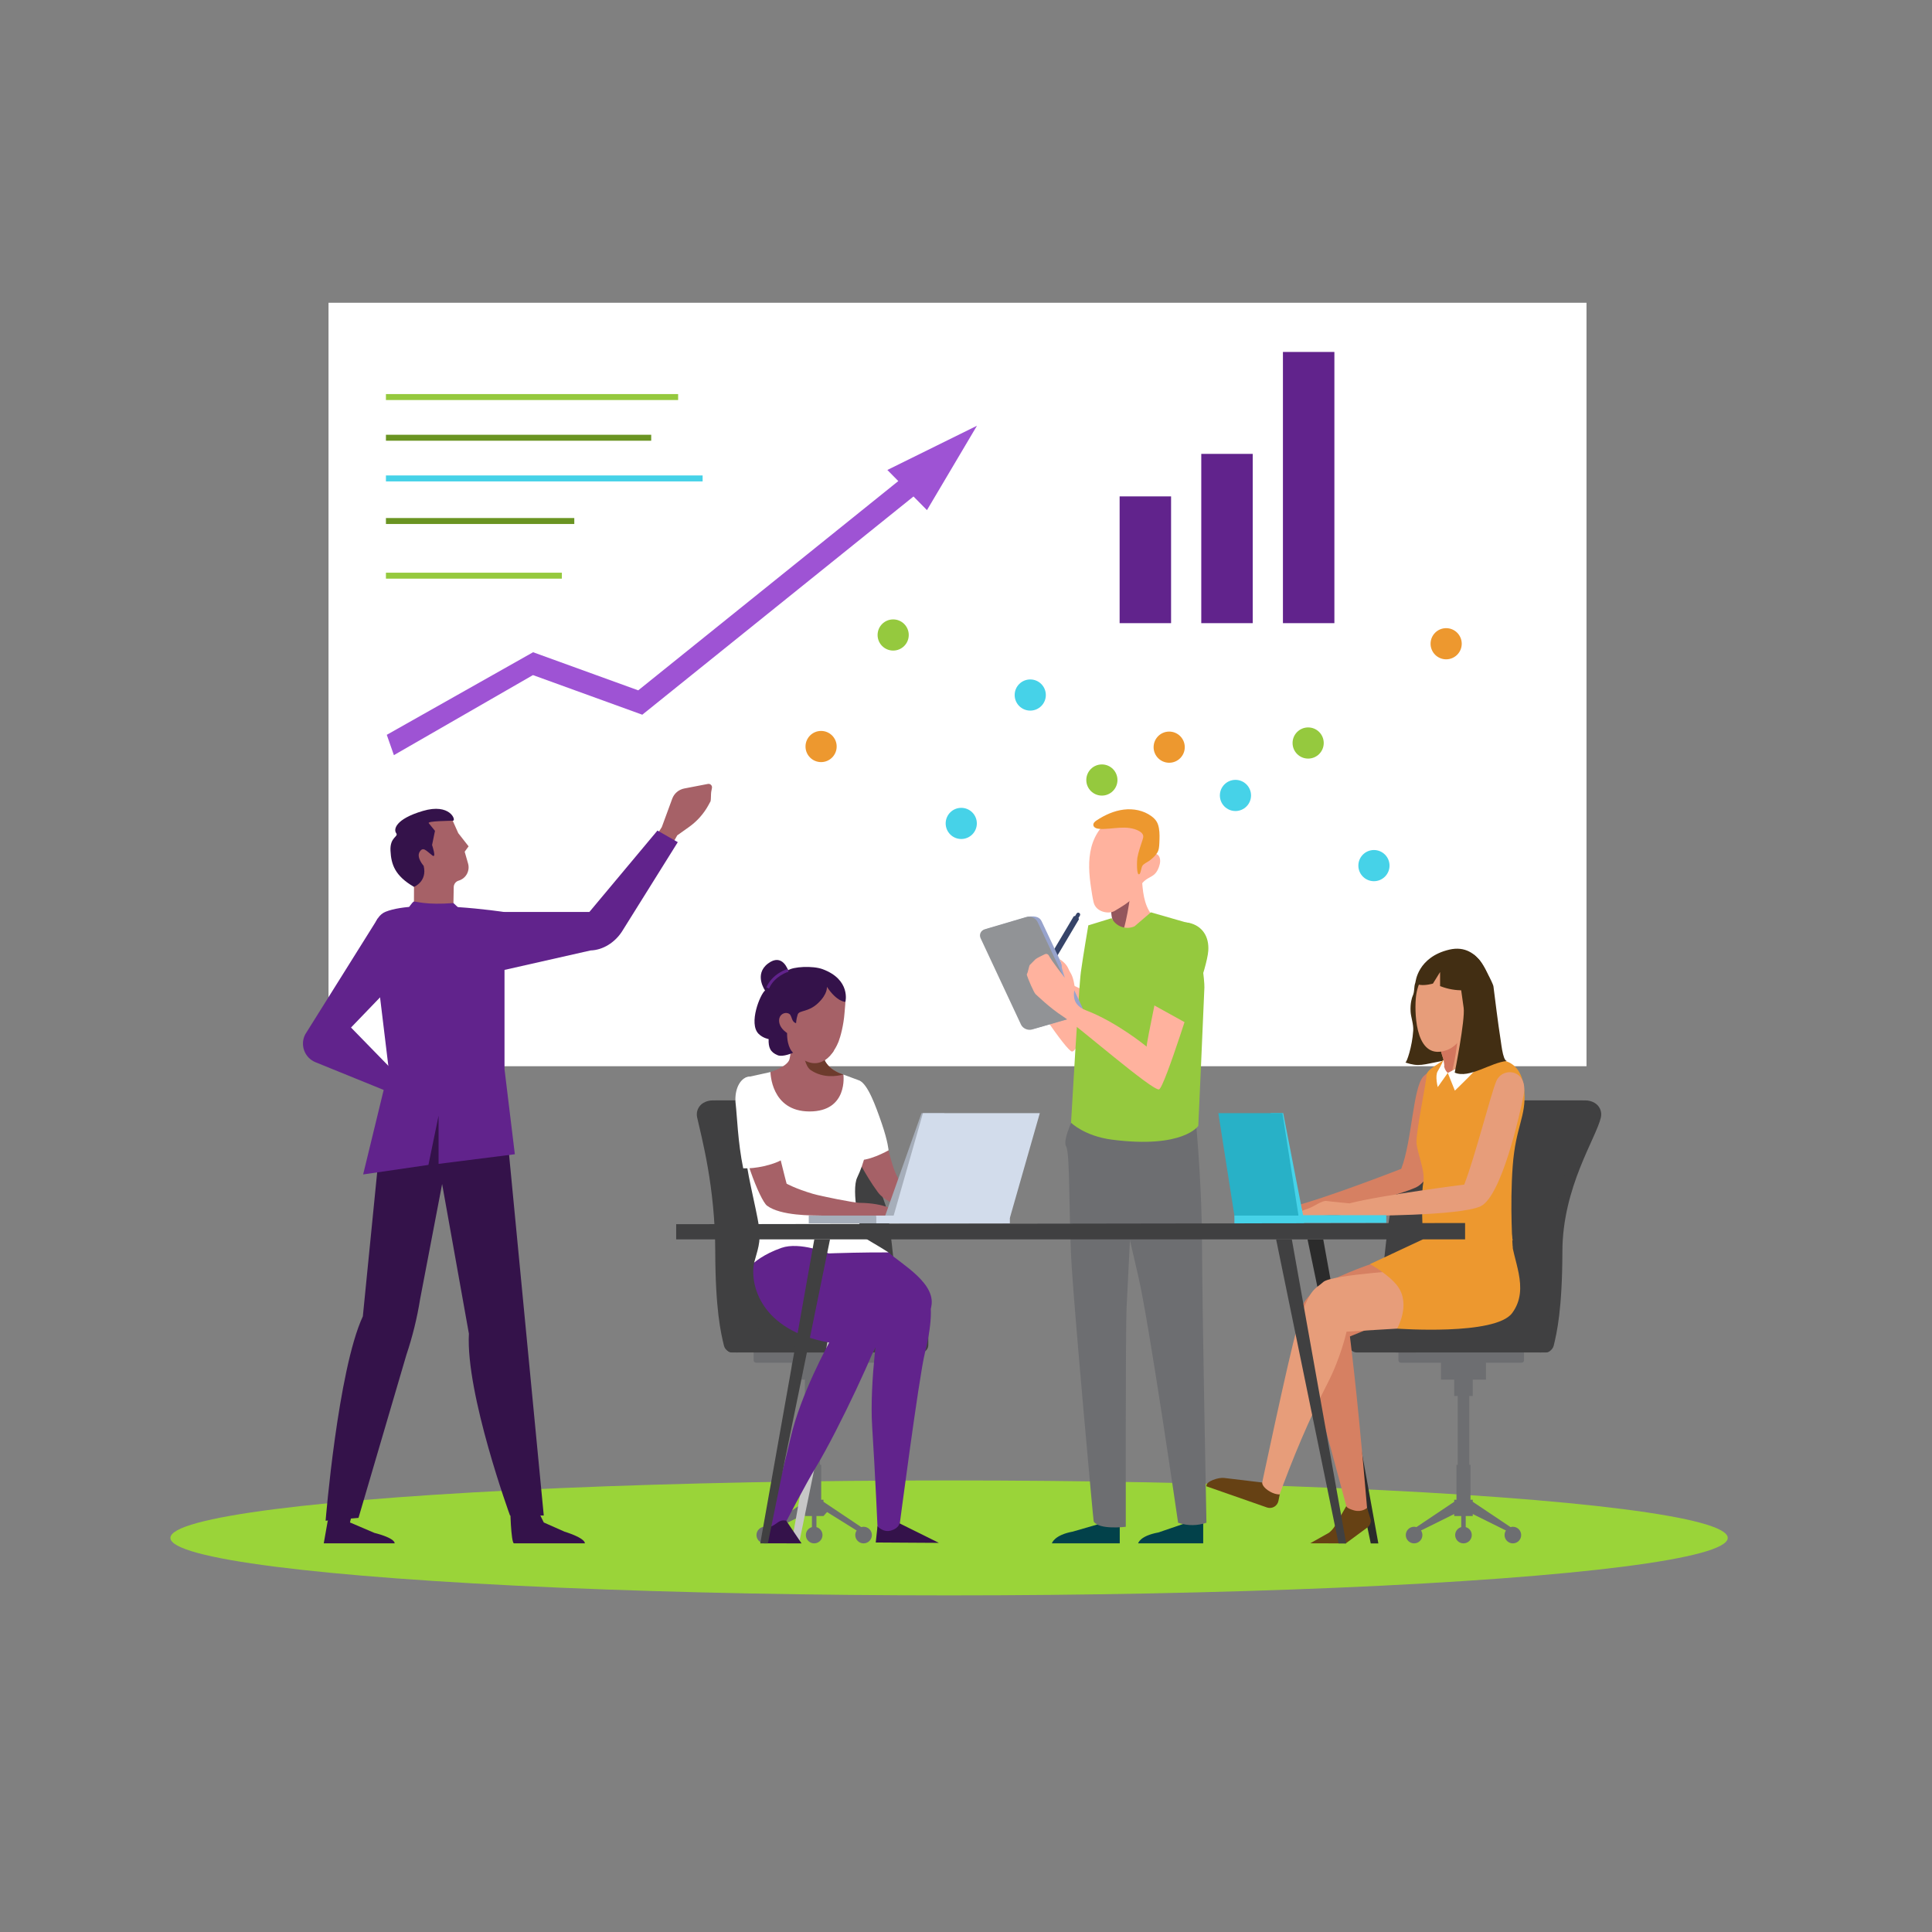 <?xml version="1.0" encoding="UTF-8"?>
<svg xmlns="http://www.w3.org/2000/svg" xmlns:xlink="http://www.w3.org/1999/xlink" viewBox="0 0 1024 1024">
  <rect x="0" y="0" width="1024" height="1024" fill="#808080" stroke="none"/>
  <defs>
    <filter id="luminosity-noclip-2" data-name="luminosity-noclip" x="399.999" y="400.147" width="317.074" height="139.921" color-interpolation-filters="sRGB" filterUnits="userSpaceOnUse">
      <feFlood flood-color="#fff" result="bg"/>
      <feBlend in="SourceGraphic" in2="bg"/>
    </filter>
    <filter id="luminosity-noclip-3" x="399.999" y="-8704" width="317.074" height="32766" color-interpolation-filters="sRGB" filterUnits="userSpaceOnUse">
      <feFlood flood-color="#fff" result="bg"/>
      <feBlend in="SourceGraphic" in2="bg"/>
    </filter>
    <mask id="mask-1" x="399.999" y="-8704" width="317.074" height="32766" maskUnits="userSpaceOnUse"/>
    <linearGradient id="linear-gradient" x1="558.537" y1="543.053" x2="558.537" y2="398.227" gradientTransform="matrix(1, 0, 0, 1, 0, 0)" gradientUnits="userSpaceOnUse">
      <stop offset=".01" stop-color="#000"/>
      <stop offset=".231" stop-color="#4c4c4c"/>
      <stop offset=".437" stop-color="#8b8b8b"/>
      <stop offset=".622" stop-color="#bdbdbd"/>
      <stop offset=".784" stop-color="#e1e1e1"/>
      <stop offset=".915" stop-color="#f7f7f7"/>
      <stop offset="1" stop-color="#fff"/>
    </linearGradient>
    <mask id="mask" x="399.999" y="400.147" width="317.074" height="139.921" maskUnits="userSpaceOnUse">
      <g filter="url(#luminosity-noclip-2)">
        <g mask="url(#mask-1)">
          <path d="M717.074,447.445v92.624H399.999v-115.457c14.41,0,14.41,22.833,28.819,22.833,14.418,0,14.418-47.298,28.827-47.298s14.409,79.101,28.827,79.101c14.409,0,14.409-54.637,28.819-54.637s14.409,36.697,28.819,36.697c14.418,0,14.418-15.494,28.827-15.494s14.41,22.018,28.827,22.018c14.409,0,14.409-22.426,28.827-22.426,14.409,0,14.409,51.783,28.819,51.783,14.418,0,14.418-94.188,28.835-94.188,14.409,0,14.409,44.444,28.827,44.444Z" fill="url(#linear-gradient)" mix-blend-mode="multiply"/>
        </g>
      </g>
    </mask>
    <linearGradient id="linear-gradient-2" x1="558.537" y1="543.053" x2="558.537" y2="398.227" gradientTransform="matrix(1, 0, 0, 1, 0, 0)" gradientUnits="userSpaceOnUse">
      <stop offset=".01" stop-color="#fff"/>
      <stop offset="1" stop-color="#fff"/>
    </linearGradient>
    <linearGradient id="linear-gradient-3" x1="600.703" y1="507.519" x2="600.703" y2="427.417" gradientTransform="matrix(1, 0, 0, 1, 0, 0)" gradientUnits="userSpaceOnUse">
      <stop offset="0" stop-color="#0055cb"/>
      <stop offset=".018" stop-color="#0058cb"/>
      <stop offset=".359" stop-color="#0096cd"/>
      <stop offset=".648" stop-color="#00c3cf"/>
      <stop offset=".871" stop-color="#00dfd0"/>
      <stop offset="1" stop-color="#00ead1"/>
    </linearGradient>
    <filter id="luminosity-noclip-4" x="400.698" y="336.817" width="401.459" height="177.159" color-interpolation-filters="sRGB" filterUnits="userSpaceOnUse">
      <feFlood flood-color="#fff" result="bg"/>
      <feBlend in="SourceGraphic" in2="bg"/>
    </filter>
    <filter id="luminosity-noclip-5" x="400.698" y="-8704" width="401.459" height="32766" color-interpolation-filters="sRGB" filterUnits="userSpaceOnUse">
      <feFlood flood-color="#fff" result="bg"/>
      <feBlend in="SourceGraphic" in2="bg"/>
    </filter>
    <mask id="mask-3" x="400.698" y="-8704" width="401.459" height="32766" maskUnits="userSpaceOnUse"/>
    <linearGradient id="linear-gradient-4" x1="601.428" y1="517.755" x2="601.428" y2="334.386" xlink:href="#linear-gradient"/>
    <mask id="mask-2" x="400.698" y="336.817" width="401.459" height="177.159" maskUnits="userSpaceOnUse">
      <g filter="url(#luminosity-noclip-4)">
        <g mask="url(#mask-3)">
          <path d="M802.157,396.702v117.274H400.698v-146.184c18.244,0,18.244,28.91,36.489,28.91,18.255,0,18.255-59.885,36.499-59.885s18.244,100.153,36.499,100.153c18.244,0,18.244-69.178,36.489-69.178s18.244,46.463,36.489,46.463c18.255,0,18.255-19.618,36.499-19.618s18.244,27.878,36.499,27.878c18.244,0,18.244-28.394,36.499-28.394,18.244,0,18.244,65.564,36.489,65.564,18.255,0,18.255-119.255,36.509-119.255,18.244,0,18.244,56.272,36.499,56.272Z" fill="url(#linear-gradient-4)" mix-blend-mode="multiply"/>
        </g>
      </g>
    </mask>
    <linearGradient id="linear-gradient-5" x1="601.428" y1="517.755" x2="601.428" y2="334.386" gradientTransform="matrix(1, 0, 0, 1, 0, 0)" gradientUnits="userSpaceOnUse">
      <stop offset=".01" stop-color="#bababa"/>
      <stop offset=".051" stop-color="#bebebe"/>
      <stop offset=".456" stop-color="#e1e1e1"/>
      <stop offset=".786" stop-color="#f7f7f7"/>
      <stop offset="1" stop-color="#fff"/>
    </linearGradient>
  </defs>
  <g isolation="isolate">
    <g id="Layer_2" data-name="Layer 2">
      <g>
        <ellipse cx="503.027" cy="815.119" rx="412.71" ry="30.463" fill="#9ad439"/>
        <g>
          <g>
            <g>
              <rect x="245.083" y="282.057" width="132.57" height="2.496" fill="#fff"/>
              <rect x="245.083" y="299.091" width="122.318" height="2.496" fill="#fff"/>
              <rect x="245.083" y="316.124" width="111.045" height="2.496" fill="#fff"/>
              <rect x="245.083" y="333.158" width="132.57" height="2.496" fill="#fff"/>
              <rect x="245.083" y="350.981" width="78.85" height="2.496" fill="#fff"/>
              <rect x="245.083" y="392.891" width="52.969" height="2.496" fill="#fff"/>
              <rect x="245.083" y="373.864" width="73.647" height="2.496" fill="#fff"/>
            </g>
            <g>
              <rect x="258.809" y="486.18" width="18.616" height="39.151" fill="#adb3ff"/>
              <rect x="286.08" y="500.862" width="18.616" height="24.469" fill="#adb3ff"/>
              <rect x="313.351" y="489.25" width="18.616" height="36.081" fill="#adb3ff"/>
              <rect x="340.622" y="461.497" width="18.616" height="63.834" fill="#adb3ff"/>
              <g>
                <polygon points="295.727 475.156 277.414 468.519 259.404 474.817 258.213 471.412 277.436 464.69 295.048 471.073 340.863 434.208 343.124 437.018 295.727 475.156" fill="#adb3ff"/>
                <polygon points="349.93 429.227 342.424 442.796 341.4 436.09 335.07 433.657 349.93 429.227" fill="#adb3ff"/>
              </g>
              <polygon points="379.083 541.499 240.627 541.499 240.627 538.638 376.223 538.638 376.223 456.657 379.083 456.657 379.083 541.499" fill="#adb3ff"/>
            </g>
            <g>
              <g mask="url(#mask)">
                <path d="M717.074,447.445v92.624H399.999v-115.457c14.41,0,14.41,22.833,28.819,22.833,14.418,0,14.418-47.298,28.827-47.298s14.409,79.101,28.827,79.101c14.409,0,14.409-54.637,28.819-54.637s14.409,36.697,28.819,36.697c14.418,0,14.418-15.494,28.827-15.494s14.41,22.018,28.827,22.018c14.409,0,14.409-22.426,28.827-22.426,14.409,0,14.409,51.783,28.819,51.783,14.418,0,14.418-94.188,28.835-94.188,14.409,0,14.409,44.444,28.827,44.444Z" fill="url(#linear-gradient-2)" mix-blend-mode="overlay"/>
              </g>
              <path d="M659.412,498.005c-7.824,0-11.405-12.866-15.195-26.488-3.461-12.436-7.039-25.295-13.624-25.295-6.765,0-10.15,5.266-13.733,10.841-3.661,5.696-7.446,11.585-15.095,11.585-7.651,0-11.437-5.786-15.1-11.38-3.581-5.47-6.964-10.638-13.727-10.638-6.849,0-10.231,3.636-13.812,7.485-3.663,3.937-7.45,8.009-15.015,8.009-7.761,0-11.527-9.591-15.168-18.866-3.442-8.766-7.002-17.831-13.65-17.831-6.576,0-10.158,13.579-13.621,26.711-3.787,14.362-7.365,27.926-15.198,27.926-7.89,0-11.451-19.54-15.22-40.228-3.32-18.221-7.084-38.873-13.607-38.873-6.6,0-10.173,11.726-13.629,23.067-3.797,12.461-7.384,24.231-15.198,24.231-7.655,0-11.439-5.997-15.1-11.797-3.582-5.675-6.964-11.036-13.72-11.036-.45,0-.815-.365-.815-.816,0-.451,.365-.815,.815-.815,7.654,0,11.439,5.997,15.099,11.797,3.582,5.676,6.965,11.037,13.72,11.037,6.606,0,10.181-11.731,13.638-23.075,3.796-12.457,7.381-24.222,15.19-24.222,7.884,0,11.443,19.533,15.211,40.212,3.322,18.229,7.086,38.89,13.616,38.89,6.576,0,10.158-13.579,13.621-26.711,3.788-14.362,7.365-27.926,15.198-27.926,7.76,0,11.527,9.591,15.168,18.866,3.442,8.766,7.002,17.831,13.651,17.831,6.855,0,10.239-3.638,13.822-7.489,3.661-3.936,7.447-8.005,15.006-8.005,7.644,0,11.43,5.783,15.091,11.375,3.583,5.473,6.967,10.643,13.736,10.643,6.759,0,10.141-5.263,13.723-10.835,3.662-5.698,7.449-11.59,15.105-11.59,7.824,0,11.405,12.866,15.195,26.488,3.461,12.436,7.039,25.295,13.624,25.295,6.509,0,10.282-24.652,13.611-46.402,4.418-28.865,7.865-47.786,15.223-47.786,7.797,0,11.553,11.582,15.185,22.782,3.455,10.65,7.026,21.662,13.643,21.662,.451,0,.815,.365,.815,.815,0,.451-.365,.815-.815,.815-7.803,0-11.56-11.586-15.194-22.79-3.452-10.646-7.022-21.654-13.634-21.654-6.509,0-10.282,24.651-13.611,46.402-4.418,28.865-7.865,47.786-15.223,47.786Z" fill="#fff"/>
              <g>
                <path d="M463.941,399.943c0,3.603-2.921,6.524-6.524,6.524-3.603,0-6.524-2.921-6.524-6.524,0-3.603,2.921-6.524,6.524-6.524,3.603,0,6.524,2.921,6.524,6.524Z" fill="#95c93e"/>
                <path d="M433.768,446.63c0,3.603-2.921,6.524-6.524,6.524s-6.524-2.921-6.524-6.524c0-3.603,2.921-6.524,6.524-6.524s6.524,2.921,6.524,6.524Z" fill="#95c93e"/>
                <path d="M492.443,478.823c0,3.603-2.921,6.524-6.524,6.524-3.603,0-6.524-2.921-6.524-6.524s2.921-6.524,6.524-6.524c3.603,0,6.524,2.921,6.524,6.524Z" fill="#61238c"/>
                <path d="M521.326,425.075c0,3.603-2.921,6.524-6.524,6.524-3.603,0-6.524-2.921-6.524-6.524,0-3.603,2.921-6.524,6.524-6.524,3.603,0,6.524,2.921,6.524,6.524Z" fill="#95c93e"/>
                <path d="M551.31,460.65c0,3.603-2.921,6.524-6.524,6.524-3.603,0-6.524-2.921-6.524-6.524,0-3.603,2.921-6.524,6.524-6.524,3.603,0,6.524,2.921,6.524,6.524Z" fill="#95c93e"/>
                <path d="M579.486,446.902c0,3.603-2.921,6.524-6.524,6.524s-6.524-2.921-6.524-6.524c0-3.603,2.921-6.524,6.524-6.524s6.524,2.921,6.524,6.524Z" fill="#95c93e"/>
                <path d="M607.226,467.112c0,3.603-2.921,6.524-6.524,6.524-3.603,0-6.524-2.921-6.524-6.524,0-3.603,2.921-6.524,6.524-6.524,3.603,0,6.524,2.921,6.524,6.524Z" fill="url(#linear-gradient-3)"/>
                <path d="M637.659,445.163c0,3.603-2.921,6.524-6.524,6.524s-6.524-2.921-6.524-6.524,2.921-6.524,6.524-6.524,6.524,2.921,6.524,6.524Z" fill="#95c93e"/>
                <path d="M665.199,496.484c0,3.603-2.921,6.524-6.524,6.524-3.603,0-6.524-2.921-6.524-6.524,0-3.603,2.921-6.524,6.524-6.524,3.603,0,6.524,2.921,6.524,6.524Z" fill="#61238c"/>
                <path d="M695.427,403.605c0,3.603-2.921,6.524-6.524,6.524-3.603,0-6.524-2.921-6.524-6.524,0-3.603,2.921-6.524,6.524-6.524,3.603,0,6.524,2.921,6.524,6.524Z" fill="#95c93e"/>
              </g>
            </g>
            <g>
              <rect x="406.026" y="282.24" width="3.347" height="84.524" fill="#fff"/>
              <rect x="427.157" y="282.24" width="3.347" height="84.524" fill="#fff"/>
              <rect x="448.288" y="282.24" width="3.347" height="84.524" fill="#fff"/>
              <rect x="469.419" y="282.24" width="3.347" height="84.524" fill="#fff"/>
              <rect x="490.55" y="282.24" width="3.347" height="84.524" fill="#fff"/>
              <rect x="403.329" y="305.198" width="9.528" height="51.524" fill="#95c93e"/>
              <rect x="424.25" y="291.808" width="9.528" height="51.524" fill="#61238c"/>
              <rect x="445.172" y="305.198" width="9.528" height="51.524" fill="#95c93e"/>
              <rect x="466.094" y="301.488" width="9.528" height="35.51" fill="#61238c"/>
              <rect x="487.016" y="325.758" width="9.528" height="35.51" fill="#95c93e"/>
            </g>
            <rect x="512.211" y="279.744" width="200.145" height="83.758" fill="#808dff"/>
            <g>
              <g>
                <rect x="593.033" y="337.992" width="16.233" height="16.234" rx="3.077" ry="3.077" transform="translate(947.259 -255.041) rotate(90)" fill="#fff"/>
                <rect x="593.033" y="313.507" width="16.233" height="16.234" rx="3.077" ry="3.077" transform="translate(922.773 -279.527) rotate(90)" fill="#fff"/>
                <rect x="593.033" y="289.021" width="16.234" height="16.234" rx="3.077" ry="3.077" transform="translate(898.288 -304.012) rotate(90)" fill="#fff"/>
              </g>
              <g>
                <rect x="569.089" y="337.992" width="16.233" height="16.233" rx="3.077" ry="3.077" transform="translate(923.314 -231.097) rotate(90)" fill="#fff"/>
                <rect x="569.089" y="313.507" width="16.233" height="16.233" rx="3.077" ry="3.077" transform="translate(898.829 -255.582) rotate(90)" fill="#fff"/>
                <rect x="569.089" y="289.021" width="16.234" height="16.233" rx="3.077" ry="3.077" transform="translate(874.344 -280.068) rotate(90)" fill="#fff"/>
              </g>
              <g>
                <rect x="545.55" y="337.992" width="16.233" height="16.233" rx="3.077" ry="3.077" transform="translate(899.776 -207.558) rotate(90)" fill="#fff"/>
                <rect x="545.55" y="313.507" width="16.233" height="16.233" rx="3.077" ry="3.077" transform="translate(875.29 -232.044) rotate(90)" fill="#fff"/>
                <rect x="545.55" y="289.021" width="16.234" height="16.233" rx="3.077" ry="3.077" transform="translate(850.805 -256.529) rotate(90)" fill="#fff"/>
              </g>
              <rect x="521.606" y="337.992" width="16.233" height="16.233" rx="3.077" ry="3.077" transform="translate(875.832 -183.614) rotate(90)" fill="#fff"/>
              <rect x="521.606" y="313.507" width="16.233" height="16.233" rx="3.077" ry="3.077" transform="translate(851.346 -208.099) rotate(90)" fill="#fff"/>
              <rect x="521.606" y="289.021" width="16.234" height="16.233" rx="3.077" ry="3.077" transform="translate(826.861 -232.585) rotate(90)" fill="#fff"/>
            </g>
            <rect x="614.903" y="289.021" width="88.433" height="65.204" fill="#adb3ff"/>
            <g>
              <rect x="639.74" y="323.166" width="9.259" height="22.812" fill="#c33f1b"/>
              <rect x="654.433" y="315.518" width="9.259" height="30.461" fill="#c33f1b"/>
              <rect x="669.127" y="306.68" width="9.259" height="39.299" fill="#c33f1b"/>
              <polygon points="684.511 346.467 634.103 346.467 634.103 345.49 683.534 345.49 683.534 297.268 684.511 297.268 684.511 346.467" fill="#61238c"/>
            </g>
          </g>
          <g>
            <rect x="174.124" y="160.471" width="666.752" height="404.652" fill="#fff"/>
            <g>
              <rect x="204.553" y="208.865" width="154.871" height="3.161" fill="#95c93e"/>
              <rect x="204.553" y="230.432" width="140.598" height="3.161" fill="#6a9422"/>
              <rect x="204.553" y="251.999" width="167.851" height="3.161" fill="#46d2e8"/>
              <rect x="204.553" y="274.566" width="99.835" height="3.161" fill="#6a9422"/>
              <rect x="204.553" y="303.538" width="93.247" height="3.161" fill="#95c93e"/>
            </g>
            <polygon points="517.809 225.652 470.318 249.095 476.12 254.978 338.278 365.894 282.551 345.696 205.002 389.469 208.769 400.243 282.482 357.811 340.428 378.813 484.175 263.146 491.312 270.382 517.809 225.652" fill="#9e53d4"/>
            <g>
              <g mask="url(#mask-2)">
                <path d="M802.157,396.702v117.274H400.698v-146.184c18.244,0,18.244,28.91,36.489,28.91,18.255,0,18.255-59.885,36.499-59.885s18.244,100.153,36.499,100.153c18.244,0,18.244-69.178,36.489-69.178s18.244,46.463,36.489,46.463c18.255,0,18.255-19.618,36.499-19.618s18.244,27.878,36.499,27.878c18.244,0,18.244-28.394,36.499-28.394,18.244,0,18.244,65.564,36.489,65.564,18.255,0,18.255-119.255,36.509-119.255,18.244,0,18.244,56.272,36.499,56.272Z" fill="url(#linear-gradient-5)"/>
              </g>
              <g>
                <path d="M481.657,336.559c0,4.562-3.698,8.26-8.26,8.26-4.562,0-8.26-3.698-8.26-8.26,0-4.562,3.698-8.26,8.26-8.26,4.562,0,8.26,3.698,8.26,8.26Z" fill="#95c93e"/>
                <path d="M443.454,395.67c0,4.562-3.698,8.26-8.26,8.26s-8.26-3.698-8.26-8.26c0-4.562,3.698-8.26,8.26-8.26s8.26,3.698,8.26,8.26Z" fill="#ed982f"/>
                <path d="M517.744,436.431c0,4.562-3.698,8.26-8.26,8.26-4.562,0-8.26-3.698-8.26-8.26s3.698-8.26,8.26-8.26c4.562,0,8.26,3.698,8.26,8.26Z" fill="#46d2e8"/>
                <path d="M554.313,368.379c0,4.562-3.698,8.26-8.26,8.26-4.562,0-8.26-3.698-8.26-8.26,0-4.562,3.698-8.26,8.26-8.26,4.562,0,8.26,3.698,8.26,8.26Z" fill="#46d2e8"/>
                <path d="M592.278,413.422c0,4.562-3.698,8.26-8.26,8.26-4.562,0-8.26-3.698-8.26-8.26,0-4.562,3.698-8.26,8.26-8.26,4.562,0,8.26,3.698,8.26,8.26Z" fill="#95c93e"/>
                <path d="M627.952,396.014c0,4.562-3.698,8.26-8.26,8.26s-8.26-3.698-8.26-8.26c0-4.562,3.698-8.26,8.26-8.26s8.26,3.698,8.26,8.26Z" fill="#ed982f"/>
                <path d="M663.076,421.603c0,4.562-3.698,8.26-8.26,8.26-4.562,0-8.26-3.698-8.26-8.26,0-4.562,3.698-8.26,8.26-8.26,4.562,0,8.26,3.698,8.26,8.26Z" fill="#46d2e8"/>
                <path d="M701.607,393.812c0,4.562-3.698,8.26-8.26,8.26s-8.26-3.698-8.26-8.26,3.698-8.26,8.26-8.26,8.26,3.698,8.26,8.26Z" fill="#95c93e"/>
                <path d="M736.476,458.792c0,4.562-3.698,8.26-8.26,8.26-4.562,0-8.26-3.698-8.26-8.26,0-4.562,3.698-8.26,8.26-8.26,4.562,0,8.26,3.698,8.26,8.26Z" fill="#46d2e8"/>
                <path d="M774.75,341.195c0,4.562-3.698,8.26-8.26,8.26-4.562,0-8.26-3.698-8.26-8.26,0-4.562,3.698-8.26,8.26-8.26,4.562,0,8.26,3.698,8.26,8.26Z" fill="#ed982f"/>
              </g>
            </g>
            <g>
              <rect x="593.422" y="263.096" width="27.272" height="67.192" fill="#61238c"/>
              <rect x="636.701" y="240.567" width="27.272" height="89.721" fill="#61238c"/>
              <rect x="679.98" y="186.541" width="27.272" height="143.747" fill="#61238c"/>
            </g>
          </g>
          <g>
            <path d="M590.626,486.631c.584,1.905,.76,8.191,1.639,12.707,.519,2.621,6.413,4.435,7.621,4.653,2.321,.427,7.171-11.195,9.328-13.12,.707-.632,2.183-4.759,1.182-6.057-4.199-5.463-4.78-12.799-5.188-19.681-4.212,2.385-8.271,5.047-12.141,7.957-1.194,.897-2.391,1.851-3.127,3.137-.401,.705-.636,1.439-.746,2.207-.403,2.627,.628,5.545,1.433,8.197Z" fill="#ffb29e"/>
            <path d="M589.583,487.285c.584,1.905,1.803,7.537,2.682,12.054,.258-.123,.526-.366,.78-.73,3.873-5.536,6.207-25.534,6.207-25.534l-10.058,5.36c-.403,2.627-.414,6.199,.39,8.851Z" fill="#94565c"/>
            <path d="M590.768,482.817c-2.997,1.819-9.865,.713-11.126-4.562-.595-2.487-.952-5.029-1.337-7.561-1.093-7.181-1.683-14.624,.139-21.661,1.822-7.037,6.443-13.659,13.094-16.113,6.651-2.454,15.179,.42,17.835,7.145,1.708,4.326,.863,9.234-.008,13.831,.524-1.987,3.621-1.986,4.777-.317,1.156,1.669,.825,3.988,.127,5.918-.499,1.379-1.178,2.725-2.22,3.733-1.081,1.045-2.475,1.658-3.753,2.43-4.423,2.67-4.988,6.653-7.97,10.285-2.121,2.584-6.709,5.141-9.559,6.871Z" fill="#ffb29e"/>
            <path d="M602.804,454.759c.592-3.353,1.79-6.553,2.823-9.789,.198-.621,.393-1.271,.307-1.919-.154-1.159-1.151-1.99-2.145-2.547-3.143-1.761-6.873-1.992-10.441-1.782s-7.13,.822-10.697,.595c-1.372-.087-3.09-.668-3.162-2.088-.054-1.066,.901-1.861,1.771-2.433,4.355-2.861,9.203-5.06,14.326-5.692,5.122-.631,10.542,.413,14.735,3.522,1.091,.809,2.105,1.766,2.794,2.958,.601,1.038,.936,2.22,1.145,3.41,.451,2.568,.34,5.202,.228,7.81-.08,1.866-.198,3.848-1.248,5.367-1.205,1.742-2.488,2.893-4.185,4.12-1.146,.829-2.945,1.494-3.643,2.746-.497,.891-.797,3.717-1.454,4.24-1.706,1.358-1.342-7.442-1.152-8.518Z" fill="#ed982f"/>
            <path d="M765.129,562.17c-11.283,2.137-12.955,3.385-20.255,.993,.726-.06,3.601-8.363,4.16-16.876,.228-3.473-1.182-6.98-1.381-9.977-.301-4.548,.771-7.705,1.005-8.212,1.346-2.919,.509-4.753,1.593-7.508,.855-2.173,2.671-6.588,4.927-7.183,2.258-.595,6.124,1.847,8.455,1.975l1.496,46.788Z" fill="#422e13"/>
            <path d="M765.059,561.398c.604,1.781,.944,7.705,1.898,11.941,.562,2.458,1.325,4.352,2.471,4.524,2.201,.338,12.678-10.611,14.659-12.487,.65-.616,1.319-1.306,1.492-2.187,.303-1.516-.941-2.854-1.922-4.051-4.112-5.037-3.721-13.1-4.297-19.579-3.908,2.366-8.803,6.149-12.373,9-1.101,.879-2.204,1.812-2.863,3.046-.359,.676-.56,1.375-.642,2.102-.308,2.489,.746,5.213,1.578,7.692Z" fill="#e79d7a"/>
            <path d="M765.059,561.398c.604,1.781,.3,7.477,1.254,11.712,.24-.124,1.13-.131,1.359-.482,3.5-5.329,5.149-24.257,5.149-24.257l-9.339,5.334c-.308,2.489,.746,5.213,1.578,7.692Z" fill="#d3765e"/>
            <path d="M764.217,557.301c-14.661,2.681-14.508-22.483-13.69-29.293,.818-6.81,4.305-13.585,10.216-16.717s14.249-1.519,17.579,4.436c2.142,3.831,1.97,8.527,1.734,12.936,.24-1.924,3.136-2.313,4.428-.898,1.292,1.415,1.274,3.626,.864,5.519-.293,1.353-.758,2.697-1.606,3.77-.879,1.113-2.106,1.862-3.204,2.745-3.8,3.054-4.969,15.427-16.322,17.503Z" fill="#e79d7a"/>
            <path d="M750.251,520.589c.192,.065,.2,1.137,2.489,1.432,3.083,.397,6.752-.709,6.752-.709l3.785-6.119-.001,7.449,.506,.192c3.754,1.427,7.747,2.117,11.763,2.033h0l9.489,21.419,4.776-25.944s-4.82-20.975-21.656-17.017c-16.836,3.957-17.902,17.264-17.902,17.264Z" fill="#422e13"/>
            <g>
              <path d="M464.733,710.017h-64.019c-.702,0-1.27,.569-1.27,1.27v9.704c0,.702,.569,1.27,1.27,1.27h18.888v8.996h7.008v8.637h1.86v36.495h-.655v18.514h-1.205v1.076l-20.034,13.429c-.391-.113-.795-.194-1.222-.194-2.432,0-4.402,1.971-4.402,4.402,0,2.431,1.971,4.403,4.402,4.403,2.431,0,4.402-1.971,4.402-4.403,0-.896-.271-1.727-.731-2.423l17.585-8.718v1.065h3.729v5.858c-1.848,.523-3.21,2.203-3.21,4.218,0,2.431,1.971,4.403,4.403,4.403,2.431,0,4.402-1.971,4.402-4.403,0-2.015-1.362-3.696-3.21-4.218v-5.858h3.729l1.899-2.118,15.686,9.772c-.46,.695-.731,1.527-.731,2.423,0,2.431,1.971,4.403,4.403,4.403,2.431,0,4.402-1.971,4.402-4.403,0-2.431-1.971-4.402-4.402-4.402-.427,0-.832,.08-1.222,.194l-20.034-13.429v-1.076h-1.205v-18.514h-.655v-36.495h1.86v-8.637h7.008v-8.996h21.273c.701,0,1.27-.569,1.27-1.27v-9.704c0-.701-.569-1.27-1.27-1.27Z" fill="#6d6e71"/>
              <path d="M388.376,716.724c-2.203,.069-4.163-1.401-4.682-3.543-1.609-6.631-4.529-19.01-4.596-49.943-.073-34.132-7.166-60.087-9.61-71.028-.677-3.034,.691-6.147,3.386-7.697h0c1.457-.839,3.109-1.28,4.79-1.28h59.311s24.382,43.614,27.58,58.559c3.198,14.946,7.665,72.311,7.665,72.311l-83.845,2.621Z" fill="#404041"/>
              <path d="M390.311,716.838s-5.541-10.861-5.632-53.6c-.075-35.192-7.067-64.182-9.085-75.374-.436-2.419,1.423-4.631,3.881-4.631h63.082s24.382,43.614,27.58,58.559c3.197,14.946,7.665,72.311,7.665,72.311l-87.49,2.735Z" fill="#404041"/>
              <path d="M387.804,716.838h60.044v-13.001h-63.116v9.928c0,1.697,1.376,3.073,3.073,3.073Z" fill="#404041"/>
              <path d="M399.443,716.838h88.733c2.125,0,3.848-1.723,3.848-3.848v-5.305c0-2.125-1.723-3.848-3.848-3.848h-84.885c-2.125,0-3.848,1.723-3.848,3.848v9.153Z" fill="#404041"/>
            </g>
            <path d="M448.33,592.186l-23.583,19.77-22.76-22.859,6.384-20.887s9.174-2.902,10.097-6.896c.225-.98,.493-2.584,.755-4.343,.605-4.069,1.192-8.974,1.192-8.974h16.001s-.374,5.529-.243,9.324c.031,1.042,.112,1.96,.243,2.59,.15,.711,.374,1.379,.655,2.003,.874,1.941,2.309,3.445,3.826,4.587,2.833,2.134,5.935,2.989,6.128,3.039,0,.006,.006,.006,.006,.006l1.298,22.641Z" fill="#a66167"/>
            <path d="M447.032,569.545c-3.389,.818-10.503,2.147-17.263-2.315-3.04-2.006-3.743-8.295-3.743-8.295l3.495-.974s3.02-.287,6.653-.643c1.91-.187,3.988-.399,5.872-.599-1.223,1.872-2.883,3.85-4.974,5.192,.874,1.941,2.309,3.445,3.826,4.587,2.833,2.134,5.935,2.989,6.128,3.039,0,.006,.006,.006,.006,.006Z" fill="#6d3b2d"/>
            <g>
              <polygon points="419.66 817.177 423.693 817.177 456.574 656.884 448.245 656.884 419.66 817.177" fill="#c7c7c7"/>
              <polygon points="730.554 818.041 726.522 818.041 693.016 656.884 701.345 656.884 730.554 818.041" fill="#2b2b2b"/>
            </g>
            <path d="M447.618,536.875c-.474,6.372-2.103,12.5-3.183,15.265-.343,.88-1.142,2.671-2.39,4.581-1.223,1.872-2.883,3.85-4.974,5.192-1.716,1.092-3.719,1.76-6.016,1.566-1.111-.087-2.29-.374-3.538-.917-2.796-1.204-5.779-3.295-8.294-5.592-2.54-2.328-4.606-4.861-5.529-6.927-1.342-3.014-2.059-8.45-2.159-13.467-.106-4.93-.131-11.327,.05-15.009,.618-12.987,25.992-8.094,33.375,1.754,4.031,5.379,3.214,6.141,2.659,13.555Z" fill="#a66167"/>
            <g>
              <path d="M471.37,675.927c8.737-1.893,13.602,.916,18.835,7.196,5.233,6.28,3.14,21.456,0,34.015-3.14,12.56-13.683,93.336-13.683,93.336l-11.229,2.897s-1.445-32.969-3.015-57.041c-1.57-24.073,3.805-58.554,3.805-58.554l-33.967-21.849s31.407,1.7,39.253,0Z" fill="#61238c"/>
              <path d="M470.952,663.803c6.67,6.228,26.306,16.727,22.386,29.709l-26.3,11.146s-26.725-9.688-34.92-28.731l-8.196-19.043,17.611-7.007,29.42,13.926Z" fill="#61238c"/>
              <path d="M451.743,680.538c4.837,3.493,17.911,9.247,15.294,24.12-1.334,7.584-22.717,53.399-34.397,72.654-5.952,9.813-16.555,30.352-16.555,30.352l-9.943,2.377s7.659-24.928,12.892-47.954c5.233-23.026,20.467-50.513,20.467-50.513,0,0-11.251-7.595-19.624-11.259-8.373-3.663-12.879-5.155-.32-17.191,12.56-12.036,22.766-9.389,32.185-2.586Z" fill="#61238c"/>
              <path d="M470.952,609.691c1.37,5.767,3.076,11.394,5.165,15.041,2.089,3.647,45.225,19.544,45.225,19.544h-25.195s-23.985-3.148-30.827-12.34c-6.842-9.192-13.189-22.244-13.189-22.244h18.821Z" fill="#a66167"/>
              <path d="M455.502,572.694c4.463,1.984,8.584,13.256,11.878,22.861,3.295,9.605,3.572,14.136,3.572,14.136,0,0-11.529,6.591-17.643,4.943,0,0-5.807-20.862-1.807-31.401l4-10.539Z" fill="#fff"/>
              <path d="M433.261,664.556c12.567-.503,25.13-.807,37.691-.753-6.105-3.958-11.495-6.718-12.669-7.892-2.616-2.617-7.196-25.018-3.962-31.777,3.742-7.821,5.963-17.021,4.572-20.756-1.391-3.735-3.39-30.684-3.39-30.684l-8.47-3.149s2.598,19.549-17.946,19.549c-20.625,0-20.714-20.883-20.714-20.883l-13.147,2.911s-.97,25.456-.482,37.006c.488,11.55,5.976,31.56,7.545,42.026,1.222,8.146-1.04,13.126-2.597,19.126,10.46-4.113,21.947-5.126,33.57-4.725Z" fill="#fff"/>
              <path d="M416.701,805.973c-2.824-.565-3.824,.565-6.366,2.259-2.542,1.694-5.366,1.694-5.366,1.694v8.075l19.864,.017-8.132-12.046Z" fill="#34124a"/>
              <path d="M476.741,807.385s-.287,2.644-4.523,3.837c-4.236,1.193-7.118-2.306-7.118-2.306l-.938,8.636,33.473,.205-20.894-10.372Z" fill="#34124a"/>
            </g>
            <path d="M477.329,642.283c-3.759-.447-7.37-4.587-21.932-4.762-2.616-.031-19.915-3.406-24.594-4.786-9.19-2.709-13.882-5.366-13.882-5.366,0,0-5.337-19.898-7.375-32.521-5.919-.65-11.823-1.408-17.69-2.401-.21,15.763,10.957,43.786,14.674,46.582,7.236,5.443,24.239,5.172,28.323,5.246,9.459,.172,49.766,1.259,49.766,1.259,0,0,3.107-2.015-7.29-3.251Z" fill="#a66167"/>
            <path d="M414.298,614.782s-5.363-31.493-6.916-34.805c-8.033-17.126-19.067-8.002-17.448,5.252,.689,5.643,1.129,20.225,3.982,33.995,6.415,.354,15.929-1.879,20.383-4.442Z" fill="#fff"/>
            <g>
              <polygon points="468.747 645.534 484.619 645.534 500.49 590 488.423 590 468.747 645.534" fill="#a6aeba"/>
              <polygon points="473.303 645.534 535.248 645.534 551.12 590 489.175 590 473.303 645.534" fill="#d2dceb"/>
              <rect x="464.19" y="644.275" width="71.059" height="4.143" transform="translate(999.438 1292.693) rotate(180)" fill="#d2dceb"/>
              <rect x="428.661" y="644.275" width="35.529" height="4.143" transform="translate(892.85 1292.693) rotate(180)" fill="#a6aeba"/>
            </g>
            <path d="M399.691,669.281c-2.338,11.261,3.195,35.866,39.811,42.292l20.888,8.462s8.313-9.35,5.695-22.259c-2.618-12.909-17.281-17.825-26.941-33.44,0,0-15.176-6.347-24.93-2.948-9.754,3.398-14.521,7.893-14.521,7.893Z" fill="#61238c"/>
            <path d="M448.085,530.999s-4.404,.172-9.817-7.985c0,0,.583,3.695-4.682,8.67-5.265,4.975-9.988,3.629-10.781,6.031-.793,2.402-.866,4.562-.866,4.562,0,0-.883-.012-1.738-1.3-.564-.851-.85-2.919-1.806-3.552-2.404-1.593-6.537,.541-5.212,5.222,.826,2.921,3.983,4.876,3.983,4.876-.061,7.989,3.2,10.445,3.2,10.445,0,0-5.41,2.454-8.163,1.329-3.957-1.618-4.96-4.099-4.816-8.572,0,0-2.982-.459-5.293-2.752-5.516-5.473,.847-21.065,3.401-22.993,0,0-6.031-8.541,1.548-14.278,7.689-5.82,10.659,3.589,10.659,3.589,2.552-1.927,13.022-2.575,18.355-.587,15.022,5.6,12.03,17.297,12.03,17.297Z" fill="#34124a"/>
            <g>
              <path d="M806.49,710.017h-64.019c-.702,0-1.27,.569-1.27,1.27v9.704c0,.702,.569,1.27,1.27,1.27h21.273v8.996h7.008v8.637h1.86v36.495h-.655v18.514h-1.205v1.076l-20.034,13.429c-.39-.113-.795-.194-1.222-.194-2.432,0-4.403,1.971-4.403,4.402,0,2.431,1.971,4.403,4.403,4.403,2.431,0,4.402-1.971,4.402-4.403,0-.896-.271-1.727-.731-2.423l17.585-8.718v1.065h3.729v5.858c-1.848,.523-3.21,2.203-3.21,4.218,0,2.431,1.971,4.403,4.402,4.403,2.431,0,4.402-1.971,4.402-4.403,0-2.015-1.362-3.696-3.21-4.218v-5.858h3.729v-1.065l17.585,8.718c-.46,.695-.731,1.527-.731,2.423,0,2.431,1.971,4.403,4.403,4.403,2.431,0,4.403-1.971,4.403-4.403,0-2.431-1.971-4.402-4.403-4.402-.427,0-.832,.08-1.222,.193l-20.034-13.429v-1.076h-1.205v-18.514h-.655v-36.495h1.86v-8.637h7.008v-8.996h18.888c.701,0,1.27-.569,1.27-1.27v-9.704c0-.701-.569-1.27-1.27-1.27Z" fill="#6d6e71"/>
              <path d="M818.827,716.724c2.203,.069,4.163-1.401,4.682-3.543,1.609-6.631,4.529-19.01,4.595-49.943,.073-34.132,17.964-60.087,20.408-71.028,.678-3.034-.691-6.147-3.386-7.697h0c-1.457-.839-3.109-1.28-4.79-1.28h-70.11s-24.382,43.614-27.58,58.559c-3.198,14.946-7.665,72.311-7.665,72.311l83.845,2.621Z" fill="#404041"/>
              <path d="M816.893,716.838s5.541-10.861,5.632-53.6c.075-35.192,17.866-64.182,19.884-75.374,.436-2.419-1.423-4.631-3.88-4.631h-73.881s-24.382,43.614-27.58,58.559c-3.198,14.946-7.665,72.311-7.665,72.311l87.49,2.735Z" fill="#404041"/>
              <path d="M819.4,716.838h-79.464v-13.001h82.537v9.928c0,1.697-1.376,3.073-3.073,3.073Z" fill="#404041"/>
              <path d="M750.249,716.838h-31.221c-2.125,0-3.848-1.723-3.848-3.848v-5.305c0-2.125,1.723-3.848,3.848-3.848h27.373c2.125,0,3.848,1.723,3.848,3.848v9.153Z" fill="#404041"/>
            </g>
            <g>
              <path d="M754.56,570.403c-5.713,5.687-6.1,34.267-11.881,49.103,0,0-39.392,15.401-57.346,19.923l6.233,6.568s53.373-12.829,60.143-17.333c10.346-6.884,16.361-34.733,17.347-48.665,.986-13.932-8.525-15.541-14.496-9.597Z" fill="#d68062"/>
              <path d="M689.713,640.46l-4.38-1.03s-9.008-.824-11.891-1.236c-2.883-.412-6.333,2.883-10.272,4.119-3.939,1.236-7.757,3.685-7.757,3.685h3.147l6.417,1.052,5.787-1.052s6.895-.64,10.862,0c3.967,.64,9.94,0,9.94,0l-1.854-5.538Z" fill="#fec4ad"/>
            </g>
            <path d="M728.698,669.264c-12.224,4.05-27.213,10.545-31.604,14.63-4.39,4.085-13.039,9.882-6.064,32.324,4.456,14.339,23.885,86.977,23.885,86.977l9.845-1.752s-3.497-42.089-7-73.575c-1.698-15.264-2.275-19.521-2.275-19.521l13.213-5.38c16.75-6.884,11.009-35.652,11.009-35.652l-11.009,1.948Z" fill="#d68062"/>
            <path d="M701.334,679.509c-4.39,4.085-7.494,2.717-14.083,25.275-4.21,14.413-19.565,87.104-19.565,87.104l9.173,3.981q12.403-34.746,26.88-62.913c7.02-13.659,9.968-27.154,9.968-27.154l26.792-1.608c16.75-6.884,11.009-31.332,11.009-31.332,0,0-45.784,2.562-50.175,6.646Z" fill="#e79d7a"/>
            <path d="M801.043,655.216c0,11.736,10.281,27.386,.434,40.734-8.905,12.072-60.977,8.245-60.977,8.245,0,0,7.345-12.72,.37-22.351-4.458-6.156-14.732-11.854-14.732-11.854l28.046-13.107,24.469-14.467,22.39,12.799Z" fill="#ed982f"/>
            <path d="M801.768,657.419s-21.683,5.4-32.848,3.902c-11.158-1.492-14.737-4.438-14.737-4.438,0,0-1.092-23.235,.156-29.806,1.254-6.571-3.251-15.87-3.563-21.499-.312-5.629,5.317-32.532,5.317-35.659s6.89-6.064,9.08-8.255l-1.467,6.064,3.245,1.117c.262-.125,.406-.175,.406-.175l29.718,5.005s-1.254,17.099-1.672,32.944c-.412,15.851,6.365,50.799,6.365,50.799Z" fill="#ed982f"/>
            <path d="M776.292,568.981l-8.936-.313s-3.006,13.764-3.006,40.266c0,22.311,4.57,52.387,4.57,52.387,0,0,6.923,2.676,16.308,2.989,9.384,.313,16.537-3.128,16.537-3.128,0,0-1.564-21.819,0-43.09,1.564-21.271,7.251-26.108,6.152-40.04-1.823-23.107-22.731-15.015-22.731-15.015l-8.894,5.943Z" fill="#ed982f"/>
            <path d="M767.356,568.668s14.389-6.882,16.579-11.261c0,0,1.564,3.754,1.251,5.631-.313,1.877-14.076,15.015-14.076,15.015l-3.754-9.384Z" fill="#fff"/>
            <path d="M765.173,561.665s-.632,4.501,2.183,7.003l-5.318,7.508s-1.564-5.944,0-8.446c1.564-2.503,3.135-6.065,3.135-6.065Z" fill="#fff"/>
            <path d="M713.584,798.225s-.184,1.11,4.052,2.302c4.236,1.193,6.937-1.316,6.937-1.316l1.957,6.324c.172,1.584-.522,3.137-1.816,4.067l-11.433,8.438-18.852-.06,9.967-5.604c1.228-.984,2.277-2.171,3.102-3.511l6.086-10.64Z" fill="#664114"/>
            <path d="M668.987,785.759s-.23,1.827,2.898,4.042c3.592,2.543,6.412,2.263,6.412,2.263l-.706,3.461c-.551,2.702-3.318,4.335-5.95,3.512l-32.204-11.264c-.465-2.724,6.59-4.791,9.33-4.437l20.218,2.423Z" fill="#664114"/>
            <g>
              <path d="M793.046,573.089c-3.088,7.446-11.195,39.93-16.975,54.766,0,0-42.936,5.419-60.891,9.942l6.233,6.568s52.158,.188,63.262-4.986c11.264-5.249,20.973-49.379,22.867-58.853,2.738-13.696-11.161-15.479-14.496-7.438Z" fill="#e79d7a"/>
              <path d="M719.559,638.826l-4.379-1.03s-9.008-.824-11.891-1.236c-2.883-.412-6.333,2.883-10.272,4.119-3.939,1.236-7.757,3.685-7.757,3.685h3.147l6.417,1.052,5.787-1.052s6.895-.64,10.862,0c3.967,.64,9.94,0,9.94,0l-1.854-5.539Z" fill="#e79d7a"/>
            </g>
            <g>
              <path d="M569.002,485.82l-14.67,24.734,2.736,1.622,14.679-24.747c.167-.283,.073-.647-.211-.812-.576-.335-1.151-.671-1.726-1.006-.281-.164-.64-.07-.806,.209Z" fill="#364469"/>
              <path d="M568.252,492.23l-1.78-1.056,4.116-6.94c.292-.492,.926-.654,1.418-.362h0c.491,.291,.653,.926,.362,1.418l-4.116,6.94Z" fill="#364469"/>
            </g>
            <g>
              <path d="M583.023,522.501s-10.738,34.984-14.811,34.837c-3.061-.111-23.987-32.318-27.28-37.161-3.293-4.843-9.686-16.223-9.686-16.223l8.33-2.591s14.335,17.265,18.015,20.364c3.68,3.099,5.23,4.262,5.23,4.262l4.262-11.644,15.939,8.157Z" fill="#ffb29e"/>
              <path d="M576.829,490.461c-4.51,1.2-6.065,5.211-8.002,13.492-1.937,8.281-4.754,16.097-4.754,16.097l14.827,6.906s2.674-14.722,3.661-24.02c.988-9.298-1.798-13.522-5.732-12.475Z" fill="#fff"/>
              <path d="M637.721,807.111v10.89h-34.474s.787-3.942,10.713-5.761l15.004-5.129h8.758Z" fill="#02414a"/>
              <path d="M593.489,807.111v10.89h-35.963s1.125-4.391,11.051-6.21l16.154-4.68h8.758Z" fill="#02414a"/>
              <path d="M633.147,587.52s3.809,34.627,3.942,71.827c.134,37.2,2.349,147.735,2.349,147.735h0c-4.679,1.615-9.755,1.677-14.472,.175l-.551-.175s-15.489-106.815-21.12-130.729c-5.631-23.915-20.271-88.386-20.271-88.386l50.123-.448Z" fill="#6d6e71"/>
              <path d="M600.479,625.517s-2.816,56.681-3.378,67.842c-.563,11.16-.415,115.867-.415,115.867,0,0-14.124,1.794-17.006-2.808-.202-.323-9.928-107.482-11.648-134.982-1.72-27.5-.712-60.1-2.995-63.904-2.283-3.803,6.163-19.83,6.163-19.83l19.925,5.315,9.356,32.501Z" fill="#6d6e71"/>
              <path d="M609.974,483.55l20.518,5.888c2.797,.803,4.81,3.245,5.055,6.144,.808,9.533,2.941,23.873,2.806,27.829-.282,8.238-3.236,73.31-3.236,73.31,0,0-7.862,12.178-45.687,7.329-14.586-1.87-21.757-8.979-21.757-8.979,0,0,4.089-71.66,5.215-79.897,1.126-8.237,3.941-24.712,3.941-24.712l12.338-3.796,.676,1.007c2.517,3.754,7.377,5.141,11.497,3.283l8.635-7.405Z" fill="#95c93e"/>
              <g>
                <path d="M570.229,538.837l-21.868,6.318c-2.246,.637-4.853-.519-5.834-2.578l-21.295-45.499c-.972-2.041,.034-4.217,2.256-4.864l21.675-6.404c3.948-.387,5.92,.383,6.921,2.477l21.345,45.154c1.01,2.112,.626,3.592-3.2,5.395Z" fill="#97a3cc"/>
                <path d="M568.995,539.293l-21.974,6.359c-2.26,.642-4.88-.515-5.864-2.581l-21.378-45.701c-.975-2.047,.04-4.231,2.277-4.88l21.789-6.423c2.345-.681,5.071,.474,6.079,2.583l21.524,45.569c1.017,2.128-.087,4.401-2.454,5.074Z" fill="#919396"/>
              </g>
              <g>
                <path d="M634.207,521.717s-16.812,54.362-19.858,55.666c-3.045,1.304-43.354-33.743-50.755-38.53-7.395-4.787-13.748-11.133-14.678-11.895-.924-.761-4.106-8.274-4.613-10.029-.117-.566-.086-.662,.114-.93,.368-.505,1.023-4.088,1.373-4.512s2.634-2.59,3.114-3.133c.368-.418,4.368-2.353,4.924-2.621,.749-.356,1.654-.069,2.047,.662,1.866,3.47,7.121,9.925,8.457,11.841-.031-.637-1.773-5.207-1.58-5.993,.12-.479-.316-1.717-.604-2.665-.301-.636-.561-1.166-.586-1.24,1.379,.83,2.583,1.895,3.569,3.131,.992,1.236,1.264,2.532,2.223,4.053,1.659,2.631,2.122,6.713,2.21,7.285,.274,1.77-3.062,9.226,6.08,12.708,16.107,6.128,31.652,18.84,32.133,19.234-.474-.811,8.88-44.764,8.88-44.764l17.549,11.732Z" fill="#ffb29e"/>
                <path d="M640.413,503.928c-.653,9.369-11.741,38.289-11.741,38.289l-19.464-10.763s6.555-20.106,9.197-27.307c2.925-7.971,4.402-16.7,11.763-15.04,7.107,1.603,10.768,7.317,10.245,14.821Z" fill="#95c93e"/>
              </g>
            </g>
            <g>
              <polygon points="690.921 645.534 682.216 645.534 673.512 590 680.13 590 690.921 645.534" fill="#46d2e8"/>
              <polygon points="688.422 645.534 654.451 645.534 645.747 590 679.718 590 688.422 645.534" fill="#28b1c7"/>
              <rect x="654.255" y="644.275" width="36.926" height="4.143" fill="#46d2e8"/>
              <rect x="688.194" y="644.07" width="46.558" height="4.143" fill="#46d2e8"/>
            </g>
            <g>
              <polygon points="358.388 656.884 776.533 656.884 776.533 648.223 358.388 648.847 358.388 656.884" fill="#404041"/>
              <g>
                <polygon points="402.954 818.02 406.986 818.02 439.925 656.884 431.596 656.884 402.954 818.02" fill="#404041"/>
                <polygon points="713.489 818.041 709.457 818.041 676.367 656.884 684.696 656.884 713.489 818.041" fill="#404041"/>
              </g>
            </g>
            <path d="M771.452,504.829c10.915,1.012,8.282-.229,12.635,3.936,1.307,1.251,7.299,12.31,7.478,14.111,.214,2.174,2.963,23.291,3.4,25.613,.667,3.544,1.358,13.363,3.664,13.881h0c-8.329,.674-19.955,9.516-27.599,6.137h0s5.604-27.955,4.738-34.334c-1.954-14.379-4.316-29.345-4.316-29.345Z" fill="#422e13"/>
            <path d="M407.597,523.945l-1.41-.613c3.229-7.426,10.977-9.69,11.305-9.783l.419,1.48c-.073,.021-7.382,2.173-10.314,8.916Z" fill="#61238c"/>
          </g>
          <g>
            <path d="M347.358,443.758l3.412-5.388,5.527-15.041c1.027-2.793,3.441-4.845,6.363-5.409l12.552-2.418c1.269-.244,2.383,.869,2.141,2.138l-.397,2.077c-.179,.937-.084,4.014-.33,4.949l-1.096,2.011c-2.511,4.609-6.04,8.586-10.318,11.628l-6.256,4.448-3.014,5.388-8.584-4.383Z" fill="#a66167"/>
            <g>
              <path d="M200.294,486.71l-38.509,61.518c-2.9,5.561-.383,12.411,5.427,14.772l38.007,15.44,2.334-11.773-21.508-22.052,18.911-19.651-4.663-38.255Z" fill="#61238c"/>
              <path d="M239.961,435.029l2.924,6.549,5.482,6.996-2.079,2.853,1.792,6.247c1.109,3.865-1.086,7.927-4.942,9.066-.047,.014-.071,.021-.071,.021-1.529,.463-2.578,1.868-2.587,3.465l-.25,14.427-20.859,.342,.064-16.42s-10.223-19.147-4.736-25.902c5.487-6.754,17.083-14.914,25.263-7.643Z" fill="#a66167"/>
              <g>
                <path d="M173.648,806.403l2.656-8.393h11.324l-2.131,8.926,12.922,5.526s10.524,2.467,10.791,5.531h-37.609" fill="#34124a"/>
                <path d="M283.823,798.01l4.385,8.926,11.033,4.892s10.525,3.101,10.791,6.165h-37.608c-1.621,0-2.085-19.983-2.085-19.983h13.484Z" fill="#34124a"/>
                <path d="M265.452,566.667l22.757,236.594h-17.892s-23.522-64.418-21.791-96.379l-14.194-79.321-11.669,61.018c-1.606,10.025-4.037,19.9-7.27,29.524l-25.383,86.407-17.432,1.505s6.497-79.844,19.736-108.332l10.587-106.425,4.876-24.592h57.676Z" fill="#34124a"/>
              </g>
              <path d="M227.079,617.422l5.376-26.071v25.527l40.424-5.108-5.479-45.103v-83.257s-45.915-7.023-63.024-.161c-6.603,2.648-6.872,12.825-6.814,13.295l8.472,70.123-13.559,55.806,34.604-5.051Z" fill="#61238c"/>
              <rect x="266.851" y="487.188" width="1.086" height="17.476" fill="#422e13"/>
              <path d="M229.158,453.418c2.365,1.803-.154-5.538-.154-5.538l1.545-7.515s-2.328-2.844-3.294-4.054c-.966-1.21,11.223-1.21,12.894-1.337,1.671-.127-1.538-9.459-16.07-5.148-14.532,4.31-15.552,9.776-14.101,11.753,1.451,1.977-3.369,1.928-3.014,9.288,.355,7.36,2.381,13.346,12.463,19.207,0,0,7.16-2.824,5.115-11.172,0,0-3.988-4.389-2.132-7.39,1.857-3.001,3.464-.594,6.746,1.908Z" fill="#34124a"/>
              <path d="M348.464,440.21l-36.073,43.14h-54.488l1.991,32.421,53.137-12.014c6.684-.218,12.847-4.299,16.531-9.881l29.678-47.509-10.776-6.158Z" fill="#61238c"/>
              <path d="M215.945,482.091s2.575-4.087,3.453-4.245c.878-.159,6.658,1.957,20.936,.794l4.089,3.838-13.845,4.982-14.263-1.268-.37-4.101Z" fill="#61238c"/>
            </g>
          </g>
        </g>
      </g>
    </g>
  </g>
</svg>